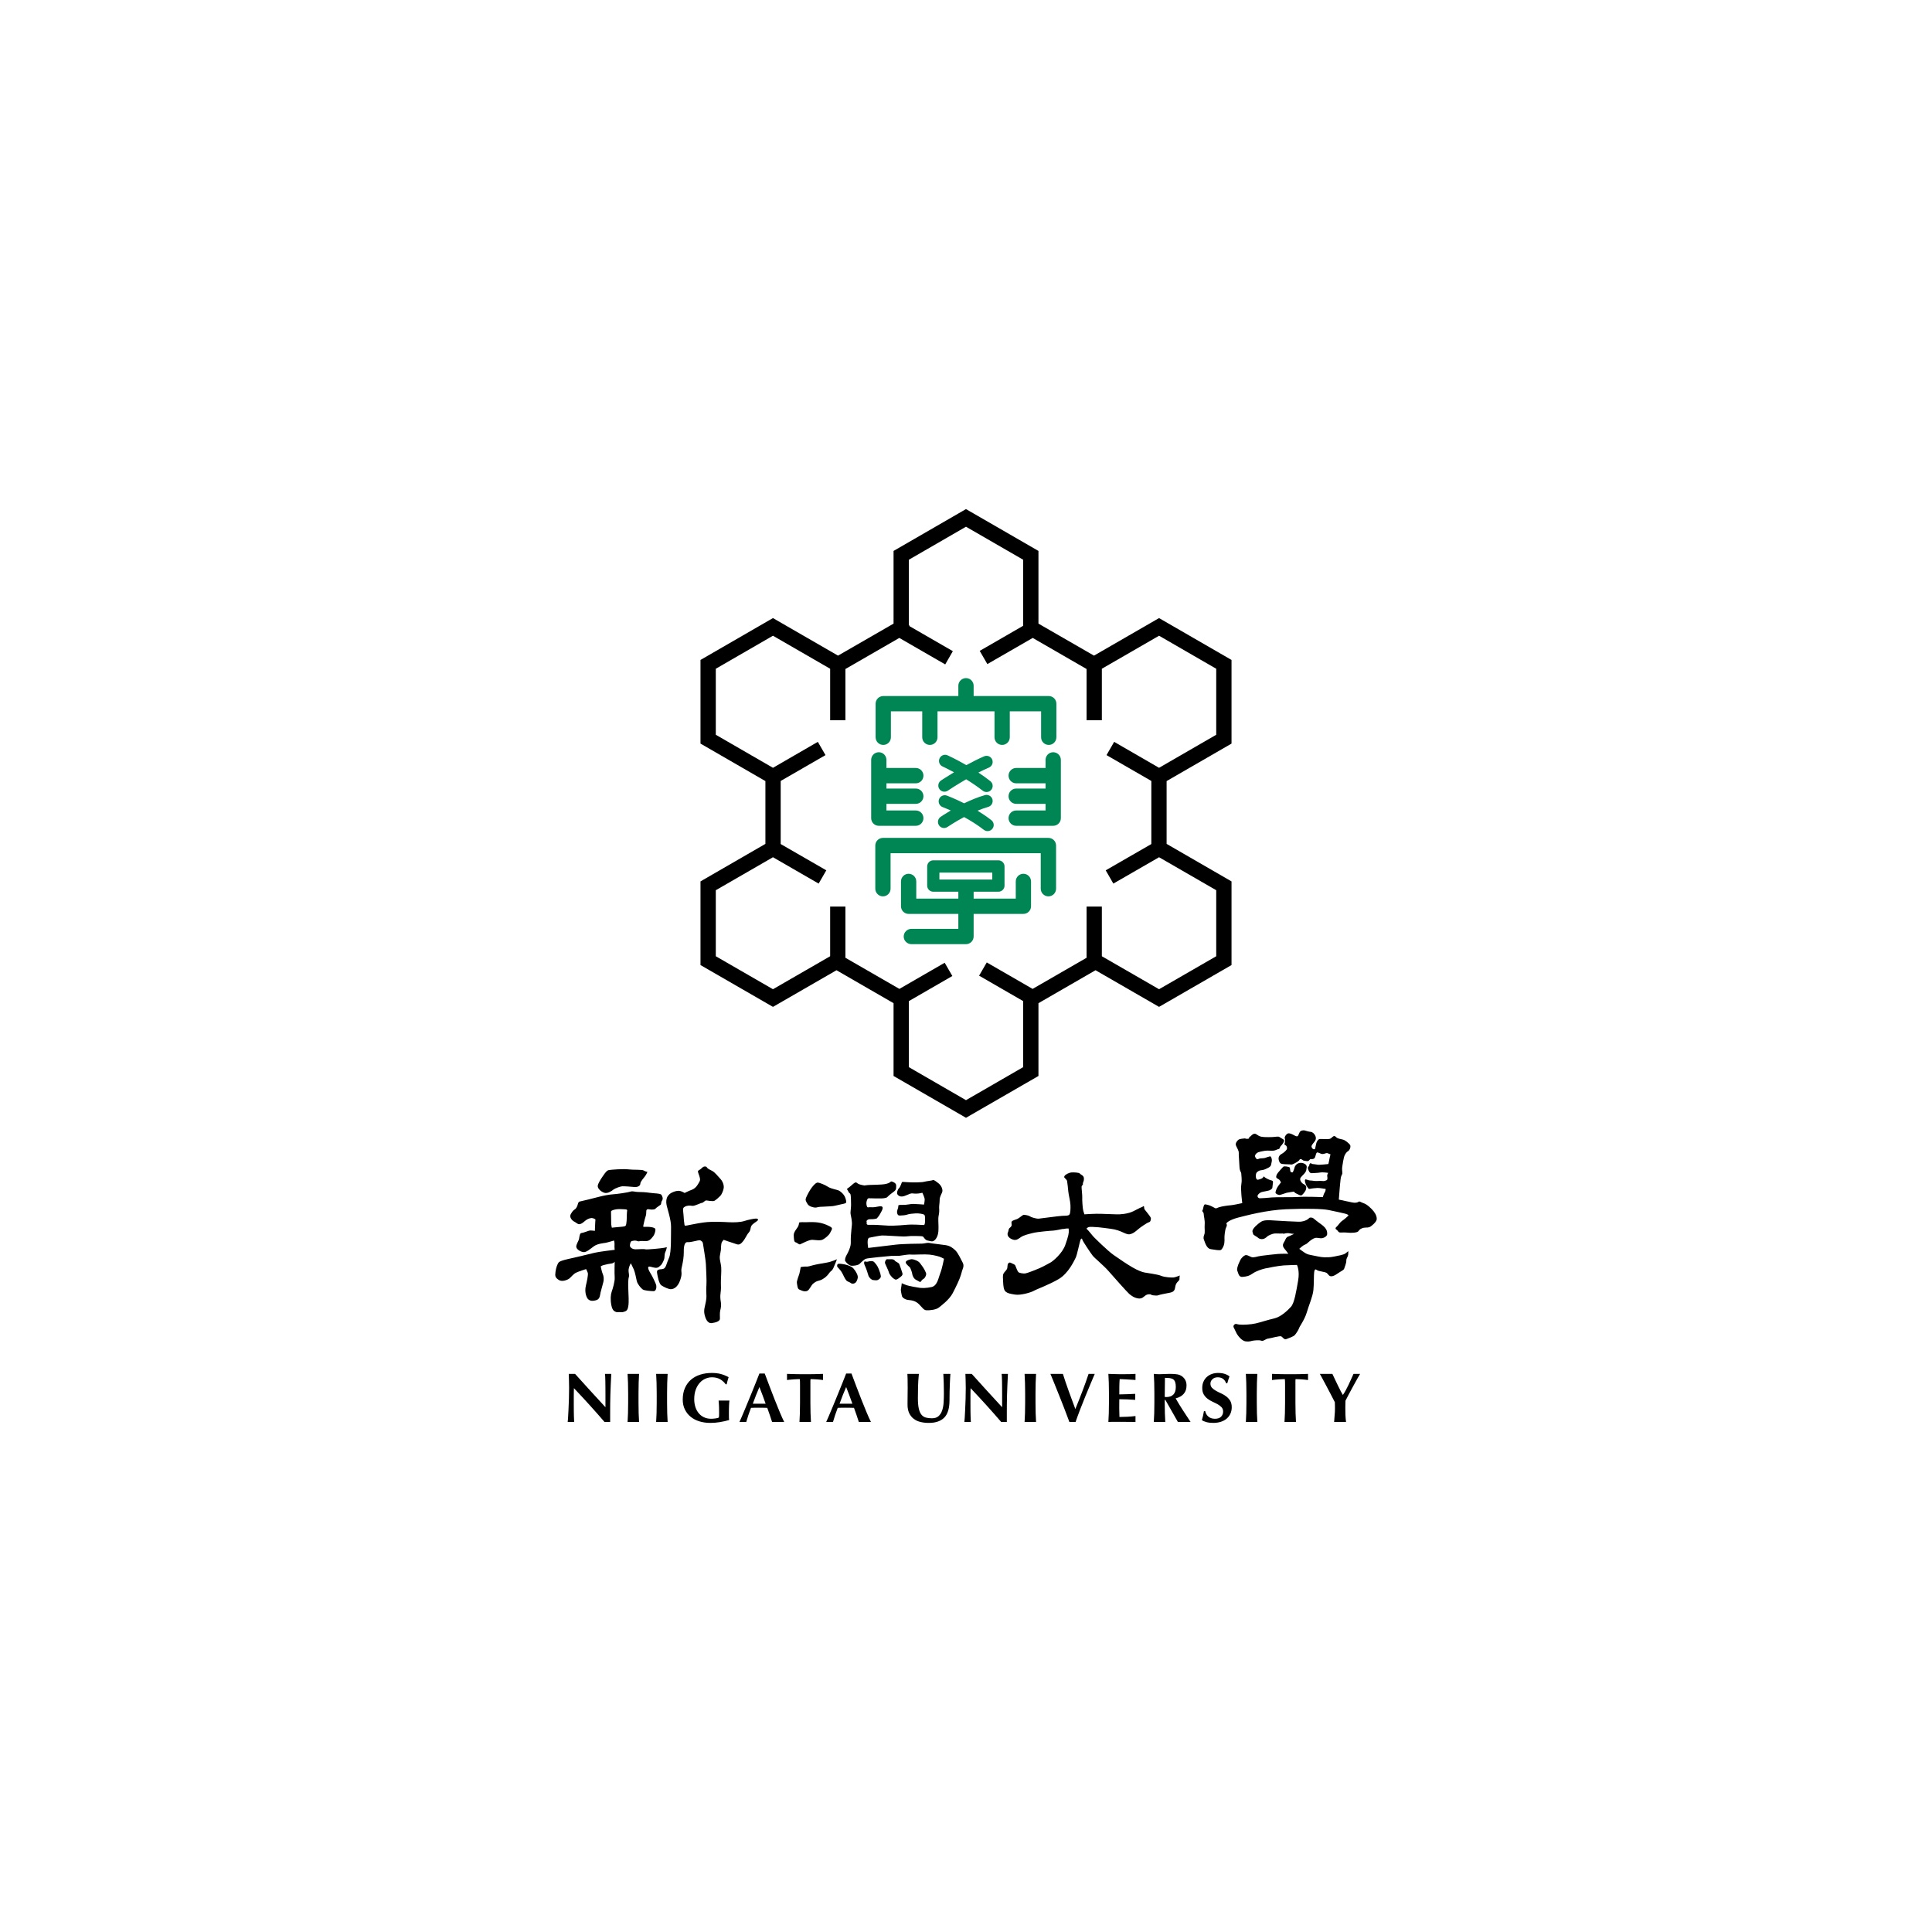 <svg width="100%" height="100%" viewBox="0 0 2000 2000" version="1.1" xmlns="http://www.w3.org/2000/svg" xmlns:xlink="http://www.w3.org/1999/xlink" xml:space="preserve" xmlns:serif="http://www.serif.com/" style="fill-rule:evenodd;clip-rule:evenodd;stroke-linejoin:round;stroke-miterlimit:2;"><path d="M1259.03,989.898c-6.575,3.756 -52.644,30.375 -59.175,34.144c-6.588,-3.769 -52.65,-30.388 -59.225,-34.144l-0,-51.45l-15.813,0l-0,53.031l-55.856,32.225l-47.463,-27.387l-7.931,13.693c-0,0 38.925,22.482 45.619,26.332l-0,68.356c-6.581,3.794 -52.606,30.406 -59.2,34.187c-6.556,-3.781 -52.606,-30.393 -59.15,-34.187l-0,-68.356c6.662,-3.85 45.031,-25.994 45.031,-25.994l-7.937,-13.713l-46.888,27.069l-55.875,-32.225l-0,-53.031l-15.8,0l-0,51.45c-6.606,3.756 -52.606,30.375 -59.194,34.144c-6.568,-3.769 -52.625,-30.388 -59.181,-34.144l-0,-68.344c6.556,-3.812 52.613,-30.387 59.181,-34.144c6.763,3.863 47.288,27.282 47.288,27.282l7.925,-13.732l-47.219,-27.212l-0,-65.306l46.381,-26.75l-7.937,-13.732c-0,0 -39.694,23.007 -46.438,26.863c-6.568,-3.794 -52.625,-30.375 -59.181,-34.194l-0,-68.344c6.556,-3.793 52.613,-30.381 59.181,-34.181c6.588,3.8 52.588,30.388 59.194,34.181l-0,53.3l15.8,0l-0,-53.031l55.794,-32.175l47.531,27.419l7.888,-13.713c-0,0 -36.232,-20.906 -44.75,-25.825c-0.032,-0.256 -0.075,-0.518 -0.163,-0.737l-0.631,-0.275l-0,-67.813c6.544,-3.787 52.594,-30.368 59.15,-34.175c6.594,3.807 52.619,30.388 59.2,34.175l-0,68.375c-6.669,3.832 -44.988,25.975 -44.988,25.975l7.9,13.682l46.969,-27.088l55.75,32.175l-0,53.031l15.813,0l-0,-53.3c6.575,-3.793 52.637,-30.381 59.225,-34.181c6.531,3.8 52.6,30.388 59.175,34.181l-0,68.344c-6.575,3.819 -52.644,30.4 -59.175,34.194c-6.725,-3.856 -46.482,-26.863 -46.482,-26.863l-7.906,13.732l46.394,26.75l-0,65.306l-47.231,27.212l7.9,13.732c-0,0 40.55,-23.419 47.325,-27.282c6.531,3.757 52.6,30.332 59.175,34.144l-0,68.344Zm15.831,-220.131l-0,-86.594l-75.006,-43.331l-3.969,2.275l-63.388,36.587l-57.493,-33.131l-0,-75.25l-75.019,-43.313l-3.931,2.263l-71.05,41.05l-0,75.25l-57.488,33.131l-67.344,-38.862l-3.962,2.275l-71.063,41.056l-0,86.594l67.194,38.812l-0,65.013l-67.194,38.825l-0,86.612l75.025,43.288l65.769,-37.932l59.063,34.113l-0,75.35l74.981,43.281l75.019,-43.281l-0,-75.35l59.087,-34.113l65.763,37.932l75.006,-43.288l-0,-86.612l-67.194,-38.825l-0,-65.013l67.194,-38.812Z" style="fill-rule:nonzero;"/><g><path d="M914.379,771.145c4.343,0 7.881,-3.532 7.881,-7.913l-0,-26.85l32.431,0l-0,26.85c-0,4.381 3.538,7.913 7.888,7.913c4.393,0 7.925,-3.532 7.925,-7.913l-0,-26.85l59,0l-0,26.85c-0,4.381 3.537,7.913 7.893,7.913c4.375,0 7.925,-3.532 7.925,-7.913l-0,-26.85l32.419,0l-0,26.85c-0,4.381 3.506,7.913 7.9,7.913c4.363,0 7.925,-3.532 7.925,-7.913l-0,-34.762c-0,-4.388 -3.562,-7.925 -7.925,-7.925l-77.737,-0l-0,-10.682c-0,-4.356 -3.513,-7.887 -7.925,-7.887c-4.363,-0 -7.9,3.531 -7.9,7.887l-0,10.682l-77.7,-0c-4.394,-0 -7.95,3.537 -7.95,7.925l-0,34.762c-0,4.381 3.556,7.913 7.95,7.913" style="fill:#008555;fill-rule:nonzero;"/><path d="M972.399,816.765c1.956,2.907 5.868,3.663 8.768,1.738c0.15,-0.106 8.369,-5.631 19,-11.781c5.607,3.468 11.55,7.456 17.213,11.85c2.75,2.131 6.706,1.662 8.875,-1.094c2.162,-2.738 1.687,-6.719 -1.081,-8.869c-4.057,-3.169 -8.257,-6.144 -12.332,-8.862c3.675,-1.888 7.35,-3.657 10.882,-5.157c3.237,-1.381 4.731,-5.1 3.375,-8.337c-1.344,-3.206 -5.082,-4.675 -8.282,-3.325c-6.068,2.594 -12.456,5.844 -18.475,9.125c-10.675,-6.163 -18.787,-9.888 -19.375,-10.125c-3.181,-1.475 -6.925,-0.019 -8.362,3.181c-1.444,3.175 -0.038,6.931 3.137,8.344c0.1,0.056 4.894,2.237 11.857,6.019c-7.65,4.625 -13.038,8.218 -13.475,8.481c-2.913,1.987 -3.663,5.919 -1.725,8.812" style="fill:#008555;fill-rule:nonzero;"/><path d="M972.093,854.427c1.981,2.875 5.919,3.606 8.819,1.581c0.131,-0.056 7.187,-4.906 17.1,-10.193c6.612,3.606 13.812,8.056 20.431,13.212c2.738,2.144 6.731,1.631 8.888,-1.1c2.175,-2.787 1.675,-6.762 -1.094,-8.9c-4.644,-3.619 -9.525,-6.875 -14.3,-9.819c3.65,-1.493 7.369,-2.875 11.1,-3.918c3.362,-0.988 5.262,-4.494 4.325,-7.857c-0.981,-3.35 -4.5,-5.293 -7.881,-4.306c-7.413,2.144 -14.794,5.238 -21.388,8.45c-9.906,-4.981 -17.331,-7.75 -17.887,-7.975c-3.269,-1.206 -6.932,0.481 -8.113,3.744c-1.219,3.269 0.45,6.925 3.706,8.15c0.119,0.05 3.388,1.256 8.413,3.512c-6.138,3.594 -10.144,6.363 -10.519,6.625c-2.881,2.025 -3.594,5.919 -1.6,8.794" style="fill:#008555;fill-rule:nonzero;"/><path d="M948.033,854.87c4.4,0 7.913,-3.557 7.913,-7.919c-0,-4.4 -3.513,-7.944 -7.913,-7.944l-30.406,0l-0,-6.869l30.406,0c4.4,0 7.913,-3.55 7.913,-7.887c-0,-4.388 -3.513,-7.931 -7.913,-7.931l-30.406,0l-0,-5.432l30.406,0c4.4,0 7.913,-3.575 7.913,-7.925c-0,-4.393 -3.513,-7.962 -7.913,-7.962l-30.406,0l-0,-8.35c-0,-4.394 -3.519,-7.938 -7.863,-7.938c-4.4,0 -7.937,3.544 -7.937,7.938l-0,60.3c-0,4.362 3.537,7.919 7.937,7.919l38.269,0Z" style="fill:#008555;fill-rule:nonzero;"/><path d="M1090.25,778.713c-4.369,0 -7.894,3.544 -7.894,7.944l-0,8.343l-30.425,0c-4.356,0 -7.887,3.569 -7.887,7.963c-0,4.35 3.531,7.925 7.887,7.925l30.425,0l-0,5.431l-30.425,0c-4.356,0 -7.887,3.544 -7.887,7.931c-0,4.338 3.531,7.888 7.887,7.888l30.425,0l-0,6.869l-30.425,0c-4.356,0 -7.887,3.543 -7.887,7.943c-0,4.363 3.531,7.919 7.887,7.919l38.319,0c4.356,0 7.95,-3.556 7.95,-7.919l-0,-60.293c-0,-4.4 -3.594,-7.944 -7.95,-7.944" style="fill:#008555;fill-rule:nonzero;"/><path d="M1085.31,867.385l-171.306,0c-4.35,0 -7.9,3.531 -7.9,7.931l-0,44.675c-0,4.362 3.55,7.906 7.9,7.906c4.369,0 7.919,-3.544 7.919,-7.906l-0,-36.75l155.456,0l-0,36.75c-0,4.362 3.544,7.906 7.931,7.906c4.382,0 7.932,-3.544 7.932,-7.906l-0,-44.675c-0,-4.4 -3.55,-7.931 -7.932,-7.931" style="fill:#008555;fill-rule:nonzero;"/><path d="M972.461,903.282l54.75,-0l-0,7.2l-54.75,-0l-0,-7.2Zm86.962,1.244c-4.381,0 -7.906,3.525 -7.906,7.925l-0,17.775l-43.613,0l-0,-7.113l25.6,0c3.507,0 6.375,-2.812 6.375,-6.318l-0,-19.857c-0,-3.493 -2.868,-6.343 -6.375,-6.343l-67.375,0c-3.493,0 -6.318,2.85 -6.318,6.343l-0,19.857c-0,3.506 2.825,6.318 6.318,6.318l25.944,0l-0,7.113l-43.562,-0l-0,-17.775c-0,-4.4 -3.575,-7.925 -7.95,-7.925c-4.344,-0 -7.863,3.525 -7.863,7.925l-0,25.719c-0,4.35 3.519,7.893 7.863,7.893l51.512,-0l-0,15.5l-48.631,-0c-4.338,-0 -7.931,3.544 -7.931,7.913c-0,4.35 3.593,7.906 7.931,7.906l56.537,-0c4.413,-0 7.925,-3.556 7.925,-7.906l-0,-23.413l51.519,-0c4.344,-0 7.9,-3.543 7.9,-7.893l-0,-25.719c-0,-4.4 -3.556,-7.925 -7.9,-7.925" style="fill:#008555;fill-rule:nonzero;"/></g><g><path d="M649.217,1253.36c-0.343,1.2 -0.343,7.056 -0.5,9.975c-0.181,2.925 -0.525,4.481 -0.868,5.163c-0.338,0.687 -0.688,1.206 -5.513,1.543c-4.8,0.35 -8.937,0.875 -8.937,0.875c-0,0 -0.507,-1.731 -0.688,-3.618c-0.169,-1.894 -0,-10.844 -0.169,-12.219c-0.181,-1.381 0.169,-1.719 2.063,-2.4c1.894,-0.7 4.3,-1.038 7.056,-1.038c2.756,0 6.363,0.338 6.363,0.338c-0,0 1.543,0.169 1.193,1.381m38.213,38.369c-2.594,0.512 -18.069,2.069 -19.45,1.544c-1.381,-0.513 -6.544,0 -9.975,0c-3.45,0 -5.519,-1.888 -5.856,-3.263c-0.344,-1.369 0.693,-4.306 0.693,-4.306l0.869,-0.856c-0,0 2.919,-0.863 4.638,-0.519c1.712,0.344 2.056,1.031 3.962,0.519c1.881,-0.519 6.013,0.343 8.425,-0.35c2.406,-0.682 4.138,-3.107 5.506,-4.813c1.382,-1.725 2.407,-5.506 2.25,-7.05c-0.193,-1.55 -2.775,-2.069 -5.006,-2.419c-2.237,-0.343 -7.412,-0.175 -7.412,-0.175c-0,0 -0.332,-0.506 -0,-1.875c0.356,-1.393 1.225,-5.85 2.075,-8.268c0.868,-2.407 0.868,-4.3 0.868,-5.5c-0,-1.207 0.175,-2.419 1.369,-2.588c1.206,-0.169 2.413,0.338 4.294,0.338c1.906,0 3.287,-0.169 4.144,-1.2c0.85,-1.025 3.962,-2.925 4.987,-3.775c1.025,-0.863 0.163,-2.25 1.55,-4.313c1.381,-2.056 0.344,-4.475 -0.681,-6.012c-1.038,-1.544 -7.569,-1.388 -12.05,-2.069c-4.481,-0.688 -9.475,-0.856 -12.388,-0.856c-2.918,0 -5.168,-1.207 -7.568,-0.357c-2.419,0.869 -14.457,2.588 -18.069,2.769c-3.625,0.169 -10.5,1.538 -13.769,2.4c-3.262,0.869 -20.3,5.156 -20.981,5.156c-0.7,0 -1.375,1.382 -1.725,2.763c-0.344,1.369 -1.206,3.95 -2.931,5.156c-1.719,1.206 -2.413,1.719 -4.294,5c-1.906,3.256 1.381,6.706 3.437,7.738c2.063,1.031 3.607,2.75 5.157,2.75c1.556,0 3.443,-1.038 5.506,-2.925c2.075,-1.894 4.819,-3.269 7.069,-3.444c2.231,-0.169 4.293,1.387 4.293,1.387c-0,0 -0,1.538 -0.181,3.263c-0.162,1.719 -0.344,8.6 -0.344,8.6c-0,0 -3.956,-0.519 -5.331,-0.344c-1.375,0.175 -7.044,2.575 -8.606,2.575c-1.544,0 -2.05,3.113 -2.406,5.681c-0.344,2.582 -3.275,6.032 -2.919,8.775c0.344,2.744 4.825,5.163 7.737,5.332c2.919,0.168 7.063,-3.607 10.669,-6.188c3.631,-2.587 9.806,-3.1 11.881,-3.437c2.063,-0.35 8.763,-2.407 8.763,-2.407c-0,0 0.694,1.875 0.525,4.294c-0.181,2.406 0.169,5.338 0.169,5.338c-0,0 -17.207,2.062 -20.982,3.1c-3.793,1.018 -21.518,5.162 -24.606,5.837c-3.106,0.694 -11.369,2.413 -12.562,4.306c-1.213,1.894 -2.419,4.644 -3.107,9.469c-0.693,4.813 -0.168,6.013 3.275,8.425c3.444,2.4 9.288,0 11.182,-1.55c1.893,-1.556 3.956,-4.475 6.7,-5.844c2.775,-1.381 10.506,-3.793 10.506,-3.793c-0,0 1.031,1.881 1.719,3.793c0.687,1.882 -1.025,9.638 -1.894,13.069c-0.85,3.438 -1.031,8.263 1.037,12.563c2.069,4.306 6.713,3.781 10.144,2.581c3.444,-1.206 3.444,-5.506 3.956,-7.756c0.525,-2.219 1.719,-6.707 2.757,-10.319c1.037,-3.606 0.343,-7.219 -0.513,-8.944c-0.869,-1.712 -2.062,-7.731 -2.062,-7.731c-0,0 0.687,-0.7 2.918,-1.381c2.232,-0.688 6.882,-1.544 8.607,-1.719c1.718,-0.169 2.925,-1.725 2.925,-1.725c-0,0 -0.35,11.531 -0,16c0.343,4.481 -2.075,12.044 -3.1,14.969c-1.019,2.925 -1.55,7.912 -0.332,14.118c1.188,6.2 3.95,6.375 4.807,6.875c0.862,0.532 2.575,0 4.306,0.175c1.719,0.169 2.756,0.169 5.331,-0.85c2.581,-1.043 2.919,-4.125 3.275,-6.718c0.338,-2.582 0.156,-9.988 -0.181,-15.832c-0.331,-5.856 -0,-10.843 0.337,-12.043c0.357,-1.207 0.694,-2.063 -0,-6.2c-0.668,-4.119 2.25,-8.938 2.25,-8.938c-0,0 1.888,3.606 3.094,6.363c1.213,2.756 2.4,8.943 3.094,12.037c0.694,3.106 4.137,7.231 6.031,8.613c1.888,1.375 8.069,1.718 11.169,1.875c3.106,0.175 3.269,-4.475 2.925,-6.175c-0.344,-1.725 -4.113,-9.475 -5.844,-12.225c-1.719,-2.757 -3.1,-5.669 -2.237,-6.719c0.856,-1.019 3.275,0.35 6.887,0.881c3.613,0.5 4.806,-1.9 6.025,-2.762c1.2,-0.869 3.431,-5.507 3.613,-7.232c0.156,-1.718 0.156,-4.812 1.025,-6.362c0.862,-1.538 1.55,-4.988 1.55,-4.988c-0,0 -0.338,0.169 -2.919,0.688"/><path d="M625.657,1234.78c3.438,1.031 7.569,-1.894 9.288,-3.269c1.725,-1.381 7.056,-3.275 8.95,-3.444c1.906,-0.169 9.275,0.344 12.387,0.681c3.094,0.35 4.813,-0.512 5.838,-1.543c1.037,-1.038 0.537,-2.407 1.219,-3.607c0.687,-1.2 1.893,-2.937 3.787,-5.168c1.888,-2.238 3.1,-5.332 3.1,-5.332c-0,-0 -1.906,-0.162 -3.8,-1.375c-1.887,-1.2 -10.837,-0.518 -15.994,-1.2c-5.168,-0.7 -17.718,0.338 -19.956,0.682c-2.231,0.343 -3.956,2.75 -6.187,6.025c-2.25,3.268 -5.519,8.081 -5.519,10.668c-0,2.582 3.444,5.85 6.887,6.882"/><path d="M729.228,1207.59c-1.9,0.168 -2.925,2.068 -4.3,2.931c-1.369,0.862 -2.581,1.2 -2.406,2.575c0.169,1.381 3.094,7.231 1.887,9.462c-1.193,2.238 -3.437,7.225 -7.906,8.95c-4.481,1.725 -7.75,3.438 -7.75,3.438c-0,-0 -3.612,-2.231 -6.194,-2.231c-2.562,-0 -4.818,0.85 -6.712,1.712c-1.881,0.875 -3.256,1.906 -4.65,3.956c-1.369,2.069 -1.881,5.338 -1.181,8.944c0.681,3.619 4.806,15.488 4.65,22.713c-0.188,7.231 0.5,26.506 -2.075,32.018c-2.575,5.5 -3.094,10.488 -5.682,11.344c-2.587,0.856 -3.1,0.344 -4.125,0.694c-1.037,0.331 -3.112,0.331 -2.587,3.612c0.506,3.263 1.894,11.182 4.481,12.9c2.575,1.713 7.556,4.138 10.144,3.95c2.575,-0.175 6.7,-1.887 9.287,-9.287c2.588,-7.394 0.688,-8.425 1.375,-12.044c0.694,-3.606 1.9,-8.081 2.238,-13.412c0.344,-5.325 -0.169,-7.225 0.687,-10.494c0.882,-3.281 2.244,-3.619 3.963,-3.45c1.725,0.169 4.987,-0.681 6.706,-1.025c1.731,-0.35 5.163,-1.375 6.194,-0.681c1.031,0.681 2.244,1.368 2.412,3.081c0.169,1.725 2.919,16.862 3.1,22.2c0.157,5.337 0.857,16.181 0.513,20.65c-0.356,4.462 -0.163,8.6 -0,11.519c0.169,2.931 -1.038,8.437 -1.719,11.187c-0.687,2.763 -0.856,5.331 -0.175,8.263c0.7,2.918 2.588,9.293 7.569,8.593c4.994,-0.693 8.094,-2.225 8.269,-4.287c0.168,-2.063 -0.35,-5.688 0.331,-8.606c0.694,-2.932 1.206,-5.688 0.694,-8.6c-0.519,-2.919 -0.857,-5.85 -0.332,-9.657c0.507,-3.762 0.507,-6.868 0.332,-9.968c-0.163,-3.107 0.687,-12.913 0.337,-16.688c-0.337,-3.775 -1.712,-8.244 -1.537,-10.494c0.175,-2.237 1.037,-5.668 1.2,-7.4c0.175,-1.718 -0,-6.712 1.193,-8.425c1.213,-1.718 1.732,-2.062 1.732,-2.062c-0,-0 7.568,2.75 10.662,3.612c3.1,0.857 5,2.757 8.425,-1.043c3.463,-3.769 4.306,-7.219 6.725,-9.969c2.413,-2.756 1.544,-4.475 2.744,-6.894c1.219,-2.406 5.162,-4.294 6.375,-5.5c1.206,-1.2 0.506,-2.231 -1.556,-2.231c-2.063,-0 -8.607,1.369 -12.213,2.581c-3.606,1.2 -10.5,1.544 -16.344,1.2c-5.868,-0.344 -15.3,-0.681 -21.675,-0.162c-6.375,0.506 -13.6,2.062 -18.068,2.918c-4.469,0.863 -5.332,1.375 -5.675,-0c-0.338,-1.375 -0.869,-7.225 -1.038,-10.493c-0.169,-3.269 -1.2,-6.369 0.513,-7.75c1.731,-1.369 3.956,-1.719 6.031,-1.719c2.062,-0 2.569,0.856 5.85,-0.35c3.269,-1.194 5.844,-2.4 7.044,-2.569c1.218,-0.181 2.925,-2.581 4.143,-2.412c1.2,0.168 6.544,1.031 8.075,0.518c1.557,-0.518 5.338,-4.137 6.538,-5.337c1.206,-1.2 3.106,-5.338 3.444,-8.088c0.356,-2.756 -0.85,-6.706 -3.619,-9.625c-2.75,-2.931 -5.669,-6.712 -8.419,-8.087c-2.75,-1.388 -4.475,-2.25 -5.162,-3.275c-0.694,-1.038 -0.857,-1.375 -2.763,-1.206"/><path d="M933.666,1223.75c-0,0 -1.719,5.156 -3.088,6.356c-1.394,1.206 -2.419,4.825 -1.731,6.025c0.7,1.2 2.925,3.788 8.094,1.725c5.156,-2.069 6.012,-2.75 8.087,-2.412c2.069,0.343 5.681,0.175 7.219,-0.169c1.55,-0.344 2.587,-0.519 2.587,-0.519c-0,0 2.4,5 2.4,6.881c-0,1.894 -0.681,5.338 -0.681,5.338c-0,0 -8.956,-0.688 -11.35,-0.688c-2.406,0 -7.412,1.194 -10.669,1.025c-3.275,-0.168 -4.481,0.35 -4.481,0.35c-0,0 -0.162,1.888 -0.344,2.75c-0.162,0.863 -1.381,2.925 -1.031,4.994c0.338,2.063 1.031,2.925 2.925,2.925c1.9,0 6.188,-0.35 7.731,-1.031c1.557,-0.688 5.694,-1.031 8.6,-1.213c2.932,-0.168 8.444,0.525 9.132,1.725c0.693,1.207 0.518,3.607 0.518,3.607c-0,0 0.338,6.887 -1.206,6.718c-1.544,-0.168 -13.425,-0.7 -16.35,-0.35c-2.919,0.35 -14.444,1.207 -19.775,1.032c-5.337,-0.169 -11.012,-0.85 -14.625,-0.85l-6.887,0c-0.694,0 -1.894,-0.532 -1.55,-1.732c0.35,-1.2 -0.682,-1.887 0.168,-2.743c0.869,-0.863 1.557,-1.557 4.3,-1.382c2.757,0.175 5.857,-0.693 5.857,-0.693c-0,0 1.893,-1.719 3.775,-5.15c1.906,-3.438 2.587,-4.825 2.418,-6.194c-0.175,-1.381 -2.068,-1.55 -3.781,-1.213c-1.725,0.35 -6.194,1.213 -8.087,0.869c-1.9,-0.35 -3.444,0.681 -4.138,-0.35c-0.681,-1.031 -1.194,-4.137 -0.512,-6.019c0.693,-1.887 0.856,-3.1 2.75,-2.925c1.9,0.169 10.675,0.169 12.218,0.169c1.55,0 5.513,-0.344 6.357,-1.381c0.868,-1.019 3.456,-3.269 5.687,-4.819c2.238,-1.537 3.444,-2.75 3.444,-4.637c-0,-1.9 0.681,-3.788 -1.563,-5.338c-2.225,-1.544 -3.775,-1.381 -3.775,-1.381c-0,0 -1.725,2.581 -9.275,3.1c-7.581,0.519 -12.756,0.35 -15.493,0.7l-2.757,0.337c-0,0 -4.65,-0.687 -6.362,-1.718c-1.731,-1.038 -1.894,-1.894 -3.438,-1.2c-1.55,0.681 -5.675,4.981 -7.412,5.837c-1.719,0.863 0.344,2.069 0.687,3.444c0.35,1.381 1.888,1.556 2.244,3.094c0.344,1.562 0.519,6.375 0.519,10.5c-0,4.131 -0.875,7.737 -0.519,9.468c0.344,1.719 1.725,7.907 1.369,11.357c-0.338,3.437 -0.675,6.356 -1.025,11.356c-0.344,4.987 0.175,6.875 -0.344,9.8c-0.512,2.925 -2.587,7.575 -3.956,9.812c-1.375,2.232 -2.231,5.332 -1.55,6.532c0.694,1.206 3.781,4.65 6.362,4.818c2.588,0.175 7.063,-0.518 8.432,-1.9c1.368,-1.362 4.662,-4.637 6.537,-5.318c1.9,-0.7 23.056,-2.757 25.981,-2.932c2.919,-0.168 7.582,0 8.95,-0.168c1.382,-0.175 4.307,-0.7 7.057,-1.032c2.75,-0.35 3.443,-0.35 5.675,-0.175c2.231,0.175 13.593,-0.525 18.225,0c4.65,0.507 10.343,1.9 12.218,2.919c1.888,1.031 2.775,1.388 2.775,1.388c-0,0 -1.906,10.143 -3.8,14.793c-1.887,4.644 -2.918,13.069 -8.95,14.45c-6.025,1.369 -10.325,1.032 -12.212,0.863c-1.888,-0.175 -11.181,-1.894 -13.763,-2.75c-2.575,-0.869 -4.981,-2.063 -4.981,-2.063c-0,0 -0.519,4.638 -0.862,6.019c-0.357,1.369 0.668,5.669 1.025,7.225c0.331,1.544 3.1,3.788 6.712,4.119c3.613,0.35 7.406,0.875 11.025,4.475c3.6,3.625 4.806,6.025 7.719,6.2c2.937,0.175 9.637,-0.513 12.4,-2.575c2.756,-2.069 11.181,-8.431 14.619,-14.969c3.443,-6.544 7.4,-14.806 8.606,-19.1c1.206,-4.306 1.206,-4.306 1.887,-6.2c0.694,-1.9 1.388,-3.956 -0.343,-7.044c-1.725,-3.106 -4.469,-9.475 -7.388,-12.218c-2.931,-2.757 -5.506,-4.65 -10.156,-5.344c-4.638,-0.688 -14.288,-1.719 -16.531,-2.225c-2.213,-0.525 -5.663,0.675 -7.725,0.675c-2.075,0 -19.957,0.175 -27.013,1.044c-7.056,0.85 -28.737,3.431 -28.737,3.431c-0,0 -0.857,-5.331 -0.513,-7.563c0.338,-2.237 0.85,-2.931 1.894,-3.093c1.037,-0.175 9.981,-2.069 12.719,-2.25c2.756,-0.163 18.762,1.037 22.543,1.037c3.8,0 6.019,-0.512 8.782,-0.512c2.731,0 10.325,0 11.181,0.512c0.862,0.519 2.237,3.619 4.656,4.138c2.394,0.506 4.106,1.031 5.325,0.85c1.194,-0.169 3.275,-1.369 4.813,-4.988c1.55,-3.619 1.381,-6.881 1.381,-10.669c-0,-3.787 -0.513,-8.256 0.169,-11.006c0.681,-2.762 0.681,-5.85 0.512,-7.75c-0.169,-1.887 0.525,-5.337 0.525,-8.419c-0,-3.106 1.55,-5.337 2.575,-7.925c1.019,-2.581 -0.681,-6.881 -3.781,-9.287c-3.106,-2.4 -4.813,-3.788 -5.85,-3.269c-1.038,0.513 -6.706,1.031 -9.119,1.719c-2.419,0.687 -12.056,0.687 -14.625,0.519c-2.594,-0.169 -4.65,-0.169 -6.019,-0.344c-1.375,-0.175 -2.243,0.175 -2.243,0.175"/><path d="M937.633,1307.02c0.331,1.894 3.6,4.125 4.294,4.981c0.687,0.869 2.237,5.156 2.406,6.713c0.169,1.543 1.381,4.993 4.3,6.368c2.931,1.375 3.781,2.575 4.481,1.725c0.682,-0.856 1.375,-2.081 2.919,-2.937c1.55,-0.85 2.581,-3.269 2.756,-4.806c0.175,-1.557 -2.756,-6.713 -4.3,-8.607c-1.556,-1.887 -2.243,-4.125 -6.018,-5.675c-3.788,-1.55 -4.825,-1.381 -6.2,-1.031c-1.382,0.331 -4.994,1.375 -4.638,3.269"/><path d="M917.332,1304.09c-0.875,1.044 -1.562,2.588 -1.037,3.969c0.512,1.375 3.606,7.556 3.956,9.288c0.338,1.718 3.256,5.331 4.806,6.193c1.55,0.863 2.063,2.057 5.175,-0.175c3.082,-2.231 4.469,-3.262 3.957,-5.343c-0.525,-2.063 -2.413,-7.032 -3.1,-9.1c-0.694,-2.069 -3.969,-2.582 -4.807,-3.957c-0.868,-1.381 -2.775,-1.556 -5.35,-1.381c-2.575,0.169 -2.743,-0.512 -3.6,0.506"/><path d="M894.615,1306.51c-0.356,1.188 0.169,2.575 1.206,4.819c1.025,2.225 2.406,6.531 3.094,8.931c0.681,2.413 3.269,4.65 4.819,4.825c1.543,0.169 3.6,0.507 4.812,0c1.213,-0.518 3.613,-2.062 3.269,-4.306c-0.356,-2.225 -0.525,-2.756 -2.056,-6.875c-1.557,-4.137 -3.794,-6.206 -4.644,-7.231c-0.869,-1.031 -2.075,-1.206 -3.619,-1.206c-1.556,0 -3.45,0.868 -4.65,0.7c-1.2,-0.175 -1.9,-0.875 -2.231,0.343"/><path d="M866.917,1308.92c-0.343,1.15 -0.862,1.887 0.682,3.431c1.537,1.55 3.612,3.956 4.981,6.881c1.381,2.932 2.944,6.2 4.481,7.057c1.55,0.862 2.931,1.218 3.963,2.075c1.018,0.85 4.468,0.85 5.837,-2.25c1.381,-3.088 1.381,-4.3 0.7,-6.357c-0.7,-2.068 -3.275,-6.368 -5.519,-7.925c-2.225,-1.543 -6.356,-2.743 -8.593,-3.093c-2.238,-0.35 -6.2,-1.038 -6.532,0.181"/><path d="M866.405,1303.58c-0,0 -5.519,2.588 -10.506,3.444c-4.988,0.856 -11.182,1.894 -14.275,2.744c-3.107,0.869 -5.338,1.562 -7.063,1.375c-1.712,-0.156 -5.681,0.512 -5.681,0.512c-0,0 -0.85,5 -1.369,6.9c-0.512,1.882 -2.925,7.557 -2.575,9.457c0.338,1.893 0.513,6.187 2.406,6.881c1.888,0.687 7.044,3.962 10.144,-0.163c3.106,-4.15 2.575,-5 6.031,-7.225c3.438,-2.25 4.469,-1.218 8.257,-3.456c3.787,-2.237 5.5,-4.644 6.881,-6.537c1.369,-1.9 2.575,-1.719 3.969,-4.638c1.356,-2.931 3.781,-9.294 3.781,-9.294"/><path d="M827.177,1265.55c-0,0 -0,2.412 -1.2,4.469c-1.218,2.062 -4.487,5.518 -4.312,8.781c0.169,3.269 0.169,6.881 1.894,7.225c1.712,0.337 3.443,2.594 4.806,2.069c1.381,-0.519 9.119,-4.819 12.569,-4.65c3.431,0.175 8.256,1.2 11.006,-0.35c2.756,-1.55 6.2,-4.463 7.4,-6.869c1.206,-2.419 2.587,-4.144 1.55,-5.338c-1.031,-1.2 -7.569,-4.475 -13.775,-5.337c-6.181,-0.869 -11.519,-0.169 -14.781,-0.338c-3.275,-0.181 -5.157,0.338 -5.157,0.338"/><path d="M848.156,1249.38c-3.094,0.35 -3.094,1.2 -6.532,0.35c-3.443,-0.869 -4.993,-1.9 -6.368,-4.488c-1.369,-2.569 -1.713,-3.269 -0.694,-5.669c1.031,-2.412 3.794,-7.743 5.856,-10.325c2.063,-2.581 4.481,-5.5 6.7,-4.987c2.244,0.512 6.544,2.069 9.988,4.306c3.437,2.231 9.637,2.913 11.693,4.113c2.063,1.206 5.163,3.962 6.369,7.581c1.2,3.612 1.025,4.819 -0,5.344c-1.025,0.506 -7.05,1.537 -10.15,2.4c-3.094,0.856 -6.362,0.687 -10.319,1.025c-3.956,0.35 -3.443,0 -6.543,0.35"/><path d="M1101.93,1217.5c0.869,-1.719 4.819,-3.613 7.225,-3.781c2.407,-0.169 7.9,0 8.769,1.206c0.856,1.206 4.15,1.706 4.15,5.156c-0,3.438 -1.387,4.306 -1.044,5.338c0.344,1.031 -1.218,1.887 -1.375,2.918c-0.181,1.032 0.85,9.119 0.682,11.188c-0.169,2.062 0.35,11.35 1.037,13.756c0.7,2.413 1.194,3.8 1.194,3.8c-0,0 11.525,-0.869 18.244,-0.519c6.706,0.338 11.868,0.338 15.15,0.519c3.256,0.163 11.693,-0.356 17.368,-3.269c5.682,-2.937 7.738,-3.968 8.607,-4.143c0.856,-0.169 1.893,-1.719 2.243,-0.857c0.344,0.857 0.163,1.894 0.5,2.763c0.357,0.85 2.763,3.437 3.963,5.15c1.2,1.731 2.925,3.45 2.75,4.994c-0.169,1.55 -0.35,3.1 -2.231,3.612c-1.894,0.519 -8.775,5.338 -10.15,6.538c-1.388,1.206 -4.475,3.787 -5.857,4.475c-1.375,0.693 -3.437,1.718 -5.331,1.381c-1.894,-0.35 -3.781,-1.206 -6.019,-2.25c-2.231,-1.019 -6.368,-2.738 -11.875,-3.425c-5.506,-0.694 -8.768,-1.213 -12.562,-1.556c-3.788,-0.338 -9.281,-0.688 -10.494,-0.169c-1.2,0.512 -2.75,1.381 -1.55,2.231c1.2,0.863 5.669,6.713 7.05,8.094c1.381,1.375 13.769,13.762 20.306,18.412c6.538,4.632 14.288,9.807 19.619,12.894c5.325,3.1 9.806,4.819 12.563,5.344c2.75,0.506 13.593,1.894 17.2,3.431c3.612,1.556 10.843,1.894 12.737,1.725c1.888,-0.169 6.531,-2.062 6.531,-2.062c-0,0 -0.343,1.712 -0.343,2.743c-0,1.032 0.343,1.55 -1.213,3.107c-1.525,1.543 -2.231,2.4 -2.912,4.637c-0.7,2.25 -0,6.194 -5.338,7.219c-5.331,1.05 -10.837,2.081 -12.562,2.756c-1.713,0.7 -4.125,0 -5.675,0c-1.544,0 -1.2,-1.019 -2.932,-1.019c-1.712,0 -2.912,0 -4.812,1.375c-1.9,1.369 -3.275,3.438 -7.219,2.925c-3.969,-0.518 -7.05,-2.75 -9.306,-4.631c-2.225,-1.912 -17.025,-18.594 -21.675,-23.931c-4.644,-5.338 -14.275,-13.256 -16.163,-15.663c-1.906,-2.4 -10.843,-15.662 -10.843,-16.856c-0,-1.212 -1.032,-1.212 -1.719,0.169c-0.694,1.369 -3.613,15.837 -4.994,18.587c-1.375,2.75 -7.4,16.175 -17.55,22.2c-10.15,6.013 -22.887,10.488 -25.806,12.213c-2.925,1.719 -13.594,4.812 -19.263,3.956c-5.681,-0.862 -7.918,-1.381 -9.987,-3.106c-2.063,-1.731 -2.406,-6.013 -2.581,-9.969c-0.182,-3.969 -0.519,-6.894 0.343,-8.6c0.857,-1.731 2.757,-3.1 3.607,-4.825c0.868,-1.725 0.181,-4.644 1.387,-5.85c1.206,-1.206 1.894,-1.037 3.431,-0.162c1.55,0.85 3.275,1.018 3.969,2.737c0.688,1.731 2.05,5.338 2.931,6.369c0.85,1.031 5.157,1.887 7.725,1.375c2.582,-0.513 14.638,-5.156 18.594,-7.394c3.956,-2.237 4.125,-2.069 7.05,-3.787c2.919,-1.719 12.225,-9.457 15.325,-18.244c3.088,-8.763 3.781,-12.206 3.594,-14.619l-0.169,-2.4c-0,0 -3.087,0 -4.119,0.344c-1.043,0.337 -1.393,0 -2.931,0.337c-1.544,0.35 -7.744,1.55 -9.119,1.55c-1.381,-0 -15.837,1.207 -20.643,2.407c-4.813,1.206 -9.475,2.243 -12.563,4.306c-3.1,2.062 -5.156,4.3 -9.987,1.887c-4.807,-2.406 -3.95,-6.018 -3.438,-6.881c0.525,-0.862 0.525,-2.581 1.038,-3.606c0.518,-1.038 1.893,-1.556 2.587,-2.931c0.675,-1.382 -0.525,-3.444 0.338,-4.644c0.856,-1.206 3.618,-1.719 5.675,-2.575c2.075,-0.869 5.512,-4.306 6.718,-4.306c1.2,0 4.988,0.518 6.357,1.556c1.375,1.025 6.712,2.569 9.106,2.4c2.425,-0.175 20.312,-2.75 24.619,-2.931c4.3,-0.163 6.193,0 7.231,-1.375c1.025,-1.382 1.206,-6.019 1.025,-9.975c-0.169,-3.957 -1.894,-10.332 -2.231,-13.95c-0.338,-3.607 -0.869,-8.594 -1.213,-10.482c-0.337,-1.893 -1.875,-2.406 -2.231,-3.268c-0.338,-0.869 -1.381,-0.35 -0.513,-2.069"/><path d="M1349.64,1170.08c-1.031,0 -2.587,0.337 -3.262,0.85c-0.694,0.518 -1.556,2.068 -1.9,3.106c-0.344,1.031 -0.856,2.581 -2.406,2.237c-1.55,-0.343 -3.619,-1.893 -5.675,-2.587c-2.075,-0.688 -3.107,-0.688 -4.313,0.35c-1.187,1.031 -2.575,3.094 -2.062,4.3c0.518,1.2 0.187,4.987 -0.338,5.85c-0.512,0.856 1.719,1.375 2.063,2.237c0.337,0.863 1.037,2.238 0.181,3.613c-0.869,1.369 -3.456,3.612 -5.163,4.469c-1.737,0.862 -3.968,3.106 -2.937,6.543c1.037,3.444 1.9,3.957 6.381,4.132c4.456,0.168 5.831,0.168 6.706,0.331c0.857,0.181 6.013,-2.406 7.563,-3.95c1.55,-1.55 0.525,-1.719 2.231,-1.55c1.738,0.169 1.55,1.381 3.45,1.55c1.888,0.169 2.744,0.687 3.95,0.344c1.206,-0.344 2.063,-2.244 2.763,-2.063c0.693,0.169 3.437,0.338 4.306,-1.55c0.85,-1.9 1.019,-3.962 1.719,-4.819c0.681,-0.85 1.018,-0.512 2.562,0c1.55,0.519 2.588,1.55 4.825,1.032c2.231,-0.513 2.925,-1.2 4.131,-0.682c1.213,0.507 2.925,1.2 2.925,1.2c-0,0 -0.856,2.757 -1.037,4.307c-0.163,1.55 -1.2,5.675 -1.2,5.675c-0,0 -9.456,1.037 -11.019,0.687c-1.544,-0.344 -3.956,-0.512 -5.319,-0.687c-1.387,-0.169 -1.556,-1.375 -2.418,-0.694c-0.857,0.694 -0.857,0.694 -1.032,2.069c-0.168,1.375 -1.893,1.375 -1.381,3.268c0.525,1.9 1.725,4.988 3.794,4.825c2.069,-0.181 6.356,-0.181 8.956,-0.693c2.575,-0.513 8.25,0.35 8.25,0.35c-0,0 -1.206,2.05 -1.037,3.087c0.168,1.038 0.687,3.956 -0.513,4.475c-1.2,0.506 -2.406,1.213 -4.65,0.863c-2.237,-0.357 -6.35,0.35 -8.937,-0.169c-2.588,-0.519 -3.45,0 -5.863,-0.869c-2.406,-0.862 -2.919,-0.862 -3.1,0.35c-0.169,1.2 1.038,5.156 2.256,6.538c1.2,1.368 1.2,2.75 3.257,2.237c2.062,-0.525 5.681,-0.687 7.406,-0.869c1.706,-0.168 8.6,1.044 8.6,1.044c-0,0 -0,2.225 -1.038,3.606c-1.031,1.375 -1.887,4.819 -1.887,4.819c-0,0 -18.594,-0.681 -24.95,-0.175c-6.375,0.525 -23.05,0 -28.05,0.525c-4.988,0.519 -10.488,0.856 -12.225,0.856c-1.7,0 -2.575,-1.381 -2.388,-2.581c0.169,-1.206 1.719,-2.575 3.269,-3.444c1.538,-0.856 7.913,-1.55 9.456,-2.4c1.557,-0.868 2.407,-1.556 2.582,-2.418c0.168,-0.857 0.35,-2.582 0.512,-4.3c0.181,-1.719 0.525,-2.75 -1.206,-3.269c-1.713,-0.519 -2.581,-0.681 -5.156,-2.063c-2.588,-1.375 -2.925,-2.237 -2.925,-2.237c-0,0 -0.513,0.681 -1.207,1.55c-0.687,0.862 -3.787,1.719 -4.475,1.887c-0.681,0.182 -1.375,0.182 -2.062,-0.856c-0.694,-1.031 -0.856,-3.956 -0.169,-5.681c0.694,-1.719 3.1,-2.919 4.294,-3.088c1.212,-0.175 3.444,-0.35 5.506,-1.387c2.075,-1.025 4.981,-2.063 5.506,-4.119c0.525,-2.069 1.038,-4.65 0.869,-5.506c-0.181,-0.875 -0.512,-3.794 -2.069,-3.45c-1.543,0.344 -3.443,1.025 -4.818,1.556c-1.375,0.513 -4.819,0.338 -5.844,0.688c-1.038,0.331 -2.406,1.206 -3.275,0.175c-0.856,-1.038 -2.238,-2.588 -0.694,-4.657c1.563,-2.068 2.931,-2.225 6.894,-3.093c3.95,-0.857 6.019,-0.688 9.294,-0.513c3.262,0.163 4.981,-0.862 6.187,-1.381c1.206,-0.519 2.231,-0.169 2.581,-1.713c0.338,-1.55 2.069,-2.587 3.094,-4.306c1.025,-1.725 2.25,-3.275 0.344,-4.475c-1.894,-1.206 -2.75,-1.55 -3.956,-2.412c-1.207,-0.857 -4.988,0.175 -8.425,0.175c-3.45,0 -10.157,0.35 -12.913,-1.375c-2.737,-1.719 -3.444,-2.575 -5.325,-1.888c-1.887,0.681 -3.281,2.919 -4.306,3.263c-1.031,0.35 0.856,1.381 -1.544,1.725c-2.425,0.343 -2.231,-0.519 -3.619,-0.344c-1.381,0.162 -4.825,0.344 -6.2,1.369c-1.368,1.037 -3.418,3.618 -2.562,5.856c0.85,2.237 3.094,5.506 2.912,7.737c-0.168,2.238 0.519,8.257 0.7,13.769c0.169,5.5 1.875,6.025 1.875,7.569c-0,1.55 0.869,6.706 0.175,10.325c-0.687,3.612 -0.175,9.625 -0,12.206c0.175,2.581 0.863,8.1 0.863,8.1c-0,0 -9.119,2.056 -11.875,2.231c-2.744,0.175 -9.119,1.038 -12.206,2.069c-3.1,1.031 -2.932,1.544 -4.132,0.856c-1.212,-0.687 -5.162,-2.925 -7.912,-3.437c-2.763,-0.519 -2.763,-0.694 -3.444,0.512c-0.687,1.207 -1.037,4.813 -1.712,5.507c-0.7,0.7 1.368,1.55 1.368,3.437c-0,1.9 1.375,6.719 1.025,10.838c-0.343,4.137 0.525,8.093 -0.343,10.325c-0.857,2.243 -1.194,3.956 -0.338,5.862c0.85,1.888 2.413,8.769 6.888,9.463c4.468,0.681 8.943,1.543 10.493,0.843c1.55,-0.687 3.432,-4.812 3.613,-7.037c0.169,-2.25 0.337,-3.269 0.169,-4.994c-0.169,-1.719 0.512,-8.606 1.537,-10.844c1.038,-2.237 1.219,-2.925 0.531,-4.125c-0.693,-1.206 4.119,-4.475 12.213,-6.543c8.075,-2.057 29.081,-7.738 49.55,-8.613c20.469,-0.856 37.856,-0.506 44.225,0.875c6.35,1.369 13.931,2.919 16.506,3.606c2.588,0.694 4.481,1.557 3.444,2.413c-1.038,0.862 -3.444,3.269 -6.019,4.987c-2.575,1.719 -4.481,5.163 -5.675,6.032c-1.2,0.862 -2.081,2.218 -0.344,3.256c1.713,1.031 1.713,2.931 3.957,2.931c2.231,0 5.331,-0.169 7.912,0.169c2.581,0.337 9.294,0.181 10.65,-1.369c1.394,-1.55 1.394,-2.25 4.138,-3.275c2.75,-1.031 5.168,-0.344 7.231,-1.031c2.075,-0.681 6.881,-4.994 7.569,-7.4c0.7,-2.413 -0.507,-5.85 -2.913,-8.95c-2.412,-3.1 -7.062,-7.394 -10.331,-8.425c-3.263,-1.038 -4.144,-2.413 -5.338,-1.55c-1.206,0.862 -3.443,1.381 -6.7,0.687c-3.287,-0.687 -13.768,-2.925 -13.768,-2.925c-0,0 0.512,-7.231 0.85,-11.006c0.356,-3.794 0.7,-8.094 1.037,-10.5c0.344,-2.406 0.875,-3.612 1.544,-4.819c0.7,-1.206 -0.506,-3.618 0.181,-8.081c0.681,-4.475 1.194,-7.406 1.719,-9.462c0.525,-2.075 2.062,-4.994 4.131,-6.2c2.069,-1.2 3.269,-5.157 2.069,-6.713c-1.206,-1.544 -4.65,-4.637 -7.238,-5.325c-2.575,-0.687 -5.331,-1.044 -6.537,-2.069c-1.2,-1.031 -2.238,-2.75 -4.475,-0.518c-2.244,2.237 -3.088,1.9 -5.844,2.068c-2.75,0.169 -7.05,-0.525 -8.081,0.169c-1.031,0.7 -2.406,2.581 -2.763,4.475c-0.343,1.894 -1.193,5.5 -1.193,5.5c-0,0 -0.525,0.519 -1.55,0.35c-1.032,-0.169 -2.419,-2.062 -2.069,-3.444c0.337,-1.375 2.744,-3.781 3.775,-5.506c1.037,-1.712 0.881,-3.612 -0.156,-5.506c-1.038,-1.894 -2.582,-3.438 -5,-3.606c-2.413,-0.182 -5.682,-1.55 -6.707,-1.55"/><path d="M1344.31,1204.15c-2.75,0.862 -4.131,3.606 -4.294,4.812c-0.175,1.2 -1.737,4.644 -1.737,4.644c-0,0 -1.882,0.344 -2.394,-0.862c-0.525,-1.194 -0.181,-4.125 -1.219,-4.475c-1.025,-0.338 -5.15,-1.538 -6.362,-0.338c-1.194,1.206 -3.607,3.956 -5.319,6.019c-1.731,2.069 -2.419,4.656 -1.381,5.506c1.037,0.863 2.575,1.381 3.268,2.413c0.688,1.037 1.2,2.237 1.2,2.237c-0,-0 -1.375,1.381 -3.087,3.956c-1.731,2.582 -2.419,4.988 -2.588,6.363c-0.175,1.375 2.588,2.419 3.782,2.587c1.206,0.163 5.675,-1.718 7.756,-2.25c2.056,-0.5 7.556,-1.193 7.556,-1.193c-0,0 0.525,1.193 2.925,2.231c2.406,1.044 4.125,2.412 5.506,1.212c1.375,-1.212 3.788,-4.131 4.125,-6.193c0.357,-2.063 0.175,-3.107 -0.862,-3.957c-1.019,-0.862 -1.888,-1.037 -2.919,-1.9c-1.037,-0.856 -2.762,-3.093 -2.237,-4.987c0.512,-1.888 3.968,-4.294 5.337,-6.538c1.381,-2.237 0.856,-3.1 1.206,-4.3c0.338,-1.206 0.338,-2.756 -1.387,-3.95c-1.713,-1.206 -4.131,-1.906 -6.875,-1.037"/><path d="M1296.65,1273.66c-0.5,1.387 0.35,2.237 0.518,3.606c0.163,1.381 3.775,2.763 4.819,3.794c1.025,1.025 2.913,2.056 5.5,1.55c2.581,-0.525 3.95,-2.413 4.981,-3.1c1.038,-0.694 4.65,-2.413 6.894,-2.581c2.238,-0.182 6.194,0.168 7.744,-0c1.537,-0.182 1.369,0.512 2.225,0.168c0.875,-0.35 3.794,-0.85 5.869,-0.35c2.05,0.519 4.462,0.519 4.462,0.519c-0,-0 -3.962,2.069 -6.025,2.763c-2.056,0.681 -2.575,2.231 -3.431,4.131c-0.875,1.875 -2.419,3.262 -2.075,5.506c0.344,2.231 2.762,4.288 3.8,5.844c1.012,1.55 1.706,2.4 1.706,2.4c-0,-0 -6.2,-0.163 -10.837,0.181c-4.644,0.344 -12.382,1.369 -16.863,1.894c-4.469,0.519 -7.919,2.225 -10.325,1.375c-2.412,-0.856 -3.6,-1.9 -5.331,-2.075c-1.713,-0.163 -3.281,1.219 -4.825,2.925c-1.531,1.725 -2.063,3.619 -2.913,5.331c-0.862,1.738 -2.581,6.381 -1.568,8.263c1.037,1.893 1.037,6.543 5.518,6.018c4.469,-0.506 6.544,-0.856 10.157,-3.431c3.618,-2.587 9.975,-4.644 13.25,-5.337c3.268,-0.675 13.593,-2.744 18.918,-3.094c5.332,-0.338 13.769,-0.506 13.769,-0.506c-0,-0 3.1,5.675 1.206,16.337c-1.893,10.675 -3.787,23.05 -7.4,27.006c-3.612,3.963 -10.493,10.5 -17.368,12.044c-6.894,1.544 -13.769,3.963 -19.119,5.163c-5.319,1.218 -13.244,1.556 -16.669,1.218c-3.45,-0.362 -3.275,-1.031 -4.644,-0.525c-1.381,0.525 -2.087,2.063 -1.562,3.269c0.512,1.206 1.2,2.238 2.587,5.338c1.357,3.1 5.838,8.775 9.794,9.281c3.969,0.525 5.506,-0.344 7.406,-0.688c1.894,-0.337 6.888,-0.856 8.95,-0c2.063,0.85 4.65,-2.062 7.057,-2.225c2.393,-0.181 12.043,-3.106 13.587,-2.243c1.55,0.862 2.919,3.781 5.331,2.743c2.407,-1.031 7.225,-2.4 8.782,-4.293c1.55,-1.888 3.781,-5.325 4.293,-7.044c0.513,-1.731 5.85,-8.956 7.925,-16.169c2.063,-7.237 6.188,-16.362 6.869,-23.069c0.7,-6.712 0.356,-16.175 0.863,-19.1c0.518,-2.918 1.387,-2.75 3.106,-1.55c1.719,1.207 8.25,1.55 9.975,2.938c1.725,1.356 2.231,3.769 5.331,3.262c3.088,-0.525 4.65,-2.237 7.569,-3.968c2.925,-1.713 4.65,-2.744 5,-3.769c0.35,-1.031 2.4,-6.381 2.225,-8.1c-0.156,-1.719 0.856,-3.606 1.55,-4.981c0.694,-1.382 0.525,-5.157 0.525,-5.157c-0,-0 -1.563,1.369 -3.275,2.575c-1.725,1.2 -7.225,2.238 -11.688,3.094c-4.493,0.863 -6.556,0.688 -9.993,0.688c-3.438,-0 -9.45,-1.544 -13.419,-2.244c-3.956,-0.681 -5.163,-1.538 -6.875,-2.569c-1.719,-1.031 -5.506,-3.956 -5.506,-3.956c-0,-0 3.787,-3.619 5.837,-4.294c2.069,-0.7 3.1,-2.25 5.331,-3.969c2.244,-1.725 4.482,-3.268 7.069,-3.1c2.575,0.169 3.775,0.688 5.669,0.338c1.894,-0.338 4.987,-2.056 4.987,-4.294c-0,-2.231 -0.162,-4.125 -2.4,-6.706c-2.237,-2.581 -4.993,-3.963 -8.593,-6.888c-3.619,-2.925 -3.619,-3.268 -5.694,-3.437c-2.063,-0.169 -1.719,0.694 -3.613,1.894c-1.887,1.2 -4.987,2.575 -9.631,2.406c-4.65,-0.175 -17.025,-0.688 -24.087,-1.206c-7.05,-0.513 -11.532,-0.682 -14.619,1.375c-3.1,2.068 -7.575,5.856 -8.606,8.781"/></g><g><path d="M625.829,1472.05c-9.963,-11.607 -20.532,-23.282 -31.7,-35.032c-0.05,1.407 -0.088,2.807 -0.113,4.207c-0.025,1.4 -0.037,2.831 -0.037,4.281l-0,8.412c-0,2.9 0.012,5.369 0.037,7.4c0.025,2.025 0.063,3.744 0.113,5.144c0.05,1.406 0.093,2.556 0.143,3.45c0.05,0.894 0.1,1.606 0.15,2.138l-6.743,-0c0.087,-0.388 0.212,-1.763 0.356,-4.138c0.15,-2.362 0.306,-5.25 0.469,-8.662c0.168,-3.407 0.318,-7.107 0.443,-11.1c0.113,-3.988 0.175,-7.819 0.175,-11.494c-0,-3.338 -0.05,-6.138 -0.143,-8.413c-0.1,-2.275 -0.169,-4.275 -0.213,-6.018l6.519,-0c5.275,5.85 10.487,11.6 15.637,17.262c5.144,5.656 10.425,11.413 15.844,17.263l-0,-13.344c-0,-2.369 -0.012,-4.706 -0.031,-7.006c-0.025,-2.294 -0.05,-4.413 -0.075,-6.344c-0.025,-1.931 -0.075,-3.6 -0.15,-5.006c-0.069,-1.4 -0.156,-2.344 -0.256,-2.825l6.531,-0c-0.244,4.4 -0.431,8.375 -0.575,11.931c-0.144,3.55 -0.269,6.906 -0.363,10.044c-0.1,3.143 -0.162,6.25 -0.181,9.318c-0.025,3.075 -0.037,6.344 -0.037,9.825l-0,8.707l-5.8,-0Z" style="fill-rule:nonzero;"/><path d="M649.669,1472.05c0.193,-2.994 0.343,-6.057 0.437,-9.175c0.1,-3.119 0.15,-6.688 0.15,-10.694l-0,-9.869c-0,-4.012 -0.05,-7.575 -0.15,-10.694c-0.094,-3.118 -0.244,-6.25 -0.437,-9.393l11.893,-0c-0.187,3.143 -0.331,6.275 -0.431,9.393c-0.1,3.119 -0.144,6.682 -0.144,10.694l-0,9.869c-0,4.006 0.044,7.575 0.144,10.694c0.1,3.118 0.244,6.181 0.431,9.175l-11.893,0Z" style="fill-rule:nonzero;"/><path d="M679.241,1472.05c0.193,-2.994 0.337,-6.057 0.431,-9.175c0.1,-3.119 0.15,-6.688 0.15,-10.694l-0,-9.869c-0,-4.012 -0.05,-7.575 -0.15,-10.694c-0.094,-3.118 -0.238,-6.25 -0.431,-9.393l11.893,-0c-0.193,3.143 -0.331,6.275 -0.431,9.393c-0.1,3.119 -0.144,6.682 -0.144,10.694l-0,9.869c-0,4.006 0.044,7.575 0.144,10.694c0.1,3.118 0.238,6.181 0.431,9.175l-11.893,0Z" style="fill-rule:nonzero;"/><path d="M755.144,1449.85c-0.094,0.388 -0.175,1.019 -0.25,1.888c-0.075,0.868 -0.138,1.875 -0.182,3.006c-0.05,1.137 -0.087,2.35 -0.112,3.631c-0.025,1.275 -0.038,2.5 -0.038,3.656l-0,2.4c-0,1.207 0.013,2.332 0.038,3.369c0.025,1.044 0.087,1.775 0.181,2.213c-3.194,0.918 -6.419,1.643 -9.675,2.175c-3.275,0.531 -6.5,0.8 -9.687,0.8c-4.157,-0 -7.994,-0.544 -11.494,-1.632c-3.506,-1.087 -6.531,-2.687 -9.069,-4.793c-2.544,-2.1 -4.519,-4.638 -5.944,-7.607c-1.431,-2.981 -2.143,-6.325 -2.143,-10.05c-0,-4.593 0.762,-8.618 2.287,-12.075c1.513,-3.456 3.625,-6.337 6.313,-8.631c2.675,-2.3 5.856,-4.025 9.531,-5.181c3.675,-1.163 7.644,-1.744 11.894,-1.744c3.668,-0 6.856,0.375 9.537,1.125c2.681,0.75 5.331,1.819 7.938,3.225c-0.388,1.256 -0.757,2.488 -1.119,3.7c-0.363,1.206 -0.663,2.438 -0.906,3.7l-1.019,0c-1.544,-2.181 -3.488,-3.931 -5.806,-5.262c-2.313,-1.325 -5.144,-1.994 -8.475,-1.994c-2.232,-0 -4.438,0.475 -6.638,1.419c-2.2,0.937 -4.162,2.35 -5.881,4.237c-1.706,1.888 -3.1,4.244 -4.163,7.075c-1.068,2.825 -1.6,6.15 -1.6,9.969c-0,2.906 0.407,5.587 1.194,8.056c0.8,2.463 1.95,4.606 3.444,6.413c1.506,1.818 3.337,3.231 5.519,4.243c2.175,1.019 4.662,1.525 7.468,1.525c0.625,-0 1.344,-0.037 2.138,-0.106c0.8,-0.075 1.575,-0.156 2.319,-0.256c0.743,-0.094 1.443,-0.231 2.075,-0.4c0.625,-0.163 1.075,-0.35 1.375,-0.544c0.093,-0.575 0.15,-1.306 0.175,-2.175c0.025,-0.869 0.037,-1.831 0.037,-2.9c-0,-3.912 -0.069,-6.806 -0.212,-8.669c-0.138,-1.856 -0.238,-3.131 -0.3,-3.806l11.25,0Z" style="fill-rule:nonzero;"/><path d="M851.976,1428.6c-0.962,-0.144 -2.056,-0.281 -3.262,-0.4c-1.207,-0.119 -2.413,-0.219 -3.588,-0.294c-1.187,-0.069 -2.319,-0.125 -3.375,-0.181c-1.069,-0.044 -1.956,-0.069 -2.681,-0.069c-0.05,0.244 -0.088,0.575 -0.113,1.013c-0.025,0.437 -0.037,0.943 -0.037,1.525l-0,21.975c-0,4.012 0.05,7.581 0.15,10.7c0.087,3.118 0.237,6.181 0.431,9.175l-11.887,0c0.187,-2.994 0.325,-6.057 0.425,-9.175c0.1,-3.119 0.143,-6.688 0.143,-10.7l-0,-18.132c-0,-1.4 -0.012,-2.681 -0.037,-3.843c-0.019,-1.163 -0.081,-2.007 -0.181,-2.538c-0.719,0 -1.613,0.025 -2.682,0.069c-1.062,0.056 -2.2,0.112 -3.406,0.181c-1.212,0.075 -2.444,0.175 -3.7,0.294c-1.256,0.119 -2.419,0.256 -3.481,0.4l-0,-6.381c1.65,0.043 3.125,0.093 4.462,0.137c1.325,0.056 2.682,0.088 4.057,0.119c1.381,0.019 2.881,0.044 4.5,0.069c1.618,0.025 3.562,0.037 5.843,0.037c2.269,0 4.219,-0.012 5.832,-0.037c1.618,-0.025 3.112,-0.05 4.468,-0.069c1.35,-0.031 2.669,-0.063 3.944,-0.119c1.281,-0.044 2.675,-0.094 4.175,-0.137l-0,6.381Z" style="fill-rule:nonzero;"/><path d="M983.861,1422.22c-0.1,1.063 -0.194,2.488 -0.294,4.281c-0.094,1.788 -0.194,3.857 -0.294,6.2c-0.087,2.344 -0.169,4.932 -0.244,7.763c-0.075,2.825 -0.106,5.812 -0.106,8.956c-0,8.413 -1.812,14.444 -5.444,18.094c-3.631,3.65 -8.95,5.475 -15.956,5.475c-3.094,0 -5.981,-0.325 -8.669,-0.975c-2.687,-0.656 -5.018,-1.744 -6.993,-3.269c-1.988,-1.519 -3.55,-3.481 -4.682,-5.875c-1.143,-2.394 -1.706,-5.306 -1.706,-8.737c-0,-1.932 0.006,-3.657 0.031,-5.188c0.032,-1.525 0.038,-2.937 0.038,-4.237c-0,-1.307 0.019,-2.563 0.037,-3.775c0.032,-1.207 0.044,-2.469 0.044,-3.775c-0,-3.913 -0.025,-7.082 -0.081,-9.5c-0.044,-2.419 -0.113,-4.232 -0.213,-5.438l11.888,0c-0.475,4.688 -0.769,9.056 -0.863,13.094c-0.1,4.031 -0.15,8.131 -0.15,12.294c-0,4.4 0.319,7.95 0.95,10.662c0.625,2.706 1.557,4.794 2.788,6.269c1.231,1.475 2.744,2.456 4.531,2.937c1.794,0.488 3.869,0.725 6.238,0.725c2.9,0 5.181,-0.725 6.818,-2.175c1.644,-1.45 2.888,-3.381 3.738,-5.8c0.844,-2.418 1.369,-5.187 1.556,-8.306c0.194,-3.119 0.288,-6.369 0.288,-9.756c-0,-3.331 -0.05,-6.663 -0.144,-9.969c-0.088,-3.312 -0.238,-6.637 -0.431,-9.975l7.325,0Z" style="fill-rule:nonzero;"/><path d="M1036.45,1472.05c-9.963,-11.607 -20.519,-23.282 -31.688,-35.032c-0.05,1.407 -0.087,2.807 -0.112,4.207c-0.025,1.4 -0.038,2.831 -0.038,4.281l-0,8.412c-0,2.9 0.013,5.369 0.038,7.4c0.025,2.025 0.062,3.744 0.112,5.144c0.05,1.406 0.094,2.556 0.138,3.45c0.043,0.894 0.106,1.606 0.143,2.138l-6.743,-0c0.1,-0.388 0.225,-1.763 0.368,-4.138c0.144,-2.362 0.294,-5.25 0.463,-8.662c0.175,-3.407 0.319,-7.107 0.444,-11.1c0.118,-3.988 0.181,-7.819 0.181,-11.494c-0,-3.338 -0.05,-6.138 -0.15,-8.413c-0.094,-2.275 -0.169,-4.275 -0.219,-6.018l6.531,-0c5.263,5.85 10.475,11.6 15.625,17.262c5.15,5.656 10.438,11.413 15.85,17.263l-0,-13.344c-0,-2.369 -0.012,-4.706 -0.031,-7.006c-0.031,-2.294 -0.05,-4.413 -0.075,-6.344c-0.025,-1.931 -0.069,-3.6 -0.156,-5.006c-0.056,-1.4 -0.144,-2.344 -0.244,-2.825l6.525,-0c-0.244,4.4 -0.431,8.375 -0.581,11.931c-0.144,3.55 -0.263,6.906 -0.356,10.044c-0.1,3.143 -0.163,6.25 -0.175,9.318c-0.032,3.075 -0.044,6.344 -0.044,9.825l-0,8.707l-5.806,-0Z" style="fill-rule:nonzero;"/><path d="M1060.64,1472.05c0.194,-2.994 0.344,-6.057 0.438,-9.175c0.1,-3.119 0.15,-6.688 0.15,-10.694l-0,-9.869c-0,-4.012 -0.05,-7.575 -0.15,-10.694c-0.094,-3.118 -0.244,-6.25 -0.438,-9.393l11.894,-0c-0.188,3.143 -0.331,6.275 -0.431,9.393c-0.1,3.119 -0.144,6.682 -0.144,10.694l-0,9.869c-0,4.006 0.044,7.575 0.144,10.694c0.1,3.118 0.243,6.181 0.431,9.175l-11.894,0Z" style="fill-rule:nonzero;"/><path d="M1107.03,1472.05c-0.719,-1.932 -1.606,-4.282 -2.638,-7.032c-1.05,-2.762 -2.162,-5.687 -3.343,-8.781c-1.182,-3.094 -2.432,-6.256 -3.738,-9.5c-1.306,-3.237 -2.562,-6.369 -3.769,-9.387c-1.212,-3.025 -2.343,-5.844 -3.406,-8.457c-1.062,-2.606 -1.987,-4.831 -2.762,-6.668l12.918,-0c0.819,2.706 1.744,5.562 2.794,8.556c1.038,3 2.113,6.056 3.225,9.175c1.106,3.119 2.256,6.25 3.444,9.394c1.181,3.143 2.331,6.237 3.437,9.281c2.519,-6.138 4.957,-12.319 7.325,-18.531c2.369,-6.213 4.5,-12.169 6.388,-17.875l6.381,-0c-1.206,2.85 -2.662,6.287 -4.35,10.293c-1.694,4.019 -3.462,8.275 -5.294,12.769c-1.843,4.494 -3.65,9.063 -5.443,13.706c-1.794,4.644 -3.382,8.994 -4.788,13.057l-6.381,0Z" style="fill-rule:nonzero;"/><path d="M1175.46,1472.05c-1.306,-0.044 -2.918,-0.082 -4.818,-0.107c-1.919,-0.025 -4.538,-0.037 -7.875,-0.037l-11.5,-0c-1.088,-0 -1.907,0.012 -2.469,0.037c-0.55,0.025 -1.025,0.063 -1.406,0.107c0.187,-2.994 0.337,-6.057 0.431,-9.175c0.1,-3.119 0.15,-6.688 0.15,-10.694l-0,-9.869c-0,-4.012 -0.05,-7.575 -0.15,-10.694c-0.094,-3.118 -0.244,-6.25 -0.431,-9.393c2.175,0.05 4.325,0.118 6.45,0.218c2.137,0.1 4.287,0.144 6.456,0.144c3.575,-0 6.756,-0.037 9.537,-0.106c2.782,-0.075 4.657,-0.163 5.625,-0.256l-0,6.312c-1.406,-0.1 -2.943,-0.2 -4.612,-0.294c-1.663,-0.093 -3.288,-0.193 -4.856,-0.293c-1.569,-0.094 -2.982,-0.163 -4.238,-0.213c-1.269,-0.05 -2.156,-0.075 -2.687,-0.075c-0.194,2.663 -0.307,5.3 -0.332,7.906c-0.025,2.613 -0.031,5.244 -0.031,7.907c3.144,-0.05 5.981,-0.119 8.525,-0.219c2.538,-0.1 5.181,-0.219 7.938,-0.363l-0,6.238c-5.513,-0.438 -11,-0.65 -16.463,-0.65c-0,1.544 -0.019,3.094 -0.044,4.637c-0.018,1.55 -0.025,3.094 -0.025,4.644c-0,3.144 0.069,6.169 0.213,9.069c2.756,0 5.519,-0.075 8.269,-0.219c2.75,-0.15 5.537,-0.387 8.343,-0.725l-0,6.163Z" style="fill-rule:nonzero;"/><path d="M1217.19,1435.85c-0,-2.125 -0.219,-3.819 -0.65,-5.075c-0.437,-1.262 -1.106,-2.212 -2,-2.869c-0.887,-0.65 -2.056,-1.075 -3.475,-1.268c-1.431,-0.194 -3.137,-0.294 -5.119,-0.294c-0.143,6.581 -0.218,13.156 -0.218,19.737c0.293,0.044 0.562,0.082 0.831,0.107c0.269,0.025 0.525,0.037 0.769,0.037c3.187,-0 5.625,-0.862 7.325,-2.575c1.687,-1.719 2.537,-4.319 2.537,-7.8m2.175,36.194l-12.981,-22.85l-0.656,-0l-0,2.975c-0,4.012 0.05,7.581 0.143,10.7c0.1,3.119 0.244,6.181 0.432,9.175l-11.894,-0c0.2,-2.994 0.344,-6.056 0.444,-9.175c0.087,-3.119 0.143,-6.688 0.143,-10.7l-0,-9.863c-0,-4.012 -0.056,-7.581 -0.143,-10.7c-0.1,-3.118 -0.244,-6.25 -0.444,-9.393c0.825,0.1 1.725,0.187 2.687,0.256c0.963,0.075 2.057,0.106 3.263,0.106c1.306,-0 2.794,-0.056 4.462,-0.175c1.663,-0.125 3.738,-0.187 6.207,-0.187c1.837,-0 3.406,0.05 4.712,0.143c1.306,0.1 2.425,0.244 3.369,0.438c0.944,0.194 1.769,0.45 2.462,0.762c0.707,0.313 1.369,0.694 2,1.125c1.45,1.063 2.6,2.382 3.444,3.957c0.844,1.568 1.269,3.437 1.269,5.618c-0,3.532 -0.963,6.407 -2.9,8.625c-1.931,2.225 -4.713,3.8 -8.338,4.719c2.319,4.113 4.807,8.206 7.469,12.294c2.663,4.087 5.306,8.131 7.975,12.15l-13.125,-0Z" style="fill-rule:nonzero;"/><path d="M1260.58,1425.77c-2.219,-0 -4.038,0.65 -5.444,1.956c-1.4,1.307 -2.1,2.832 -2.1,4.569c-0,1.794 0.55,3.25 1.638,4.388c1.087,1.137 2.45,2.168 4.093,3.081c1.644,0.919 3.413,1.8 5.294,2.65c1.888,0.844 3.65,1.881 5.294,3.119c1.644,1.231 3.012,2.731 4.106,4.493c1.081,1.769 1.625,4.032 1.625,6.782c-0,2.418 -0.469,4.637 -1.375,6.637c-0.925,2.013 -2.231,3.731 -3.912,5.156c-1.7,1.425 -3.719,2.513 -6.063,3.263c-2.35,0.75 -4.969,1.119 -7.869,1.119c-2.612,0 -4.943,-0.275 -7,-0.832c-2.056,-0.55 -3.606,-1.243 -4.681,-2.068c0.488,-1.688 0.9,-3.238 1.231,-4.638c0.344,-1.406 0.638,-2.931 0.875,-4.569l1.382,0c0.187,1.063 0.55,2.063 1.081,3.007c0.537,0.943 1.212,1.775 2.037,2.5c0.813,0.725 1.819,1.3 2.969,1.706c1.163,0.412 2.475,0.619 3.919,0.619c2.9,0 5.037,-0.732 6.412,-2.182c1.382,-1.45 2.075,-3.187 2.075,-5.218c-0,-1.838 -0.531,-3.338 -1.593,-4.5c-1.069,-1.157 -2.394,-2.182 -3.994,-3.075c-1.594,-0.894 -3.331,-1.769 -5.225,-2.613c-1.881,-0.85 -3.625,-1.875 -5.219,-3.081c-1.594,-1.213 -2.925,-2.7 -3.987,-4.463c-1.063,-1.768 -1.594,-4.025 -1.594,-6.781c-0,-2.519 0.45,-4.737 1.337,-6.675c0.894,-1.937 2.088,-3.556 3.594,-4.862c1.5,-1.3 3.225,-2.294 5.188,-2.975c1.95,-0.675 4.025,-1.013 6.2,-1.013c2.612,0 4.893,0.319 6.85,0.944c1.962,0.631 3.637,1.5 5.037,2.612c-0.431,1.113 -0.806,2.188 -1.119,3.225c-0.312,1.044 -0.712,2.363 -1.2,3.957l-1.087,0c-1.55,-4.157 -4.475,-6.238 -8.775,-6.238" style="fill-rule:nonzero;"/><path d="M1289.71,1472.05c0.194,-2.994 0.338,-6.057 0.425,-9.175c0.106,-3.119 0.156,-6.688 0.156,-10.694l-0,-9.869c-0,-4.012 -0.05,-7.575 -0.156,-10.694c-0.087,-3.118 -0.231,-6.25 -0.425,-9.393l11.888,-0c-0.194,3.143 -0.325,6.275 -0.425,9.393c-0.1,3.119 -0.144,6.682 -0.144,10.694l-0,9.869c-0,4.006 0.044,7.575 0.144,10.694c0.1,3.118 0.231,6.181 0.425,9.175l-11.888,0Z" style="fill-rule:nonzero;"/><path d="M1329.71,1472.05c0.193,-2.994 0.331,-6.057 0.431,-9.175c0.094,-3.119 0.15,-6.688 0.15,-10.694l-0,-18.138c-0,-1.4 -0.013,-2.681 -0.044,-3.843c-0.025,-1.157 -0.081,-2.007 -0.175,-2.538c-0.731,0 -1.619,0.025 -2.681,0.075c-1.069,0.05 -2.206,0.106 -3.413,0.175c-1.206,0.075 -2.443,0.175 -3.7,0.294c-1.256,0.119 -2.418,0.256 -3.481,0.4l-0,-6.381c1.644,0.05 3.138,0.093 4.463,0.143c1.325,0.05 2.681,0.082 4.062,0.113c1.375,0.025 2.875,0.044 4.5,0.069c1.606,0.025 3.563,0.037 5.831,0.037c2.269,-0 4.219,-0.012 5.838,-0.037c1.625,-0.025 3.112,-0.044 4.469,-0.069c1.35,-0.031 2.668,-0.063 3.943,-0.113c1.282,-0.05 2.675,-0.093 4.169,-0.143l-0,6.381c-0.962,-0.144 -2.05,-0.281 -3.256,-0.4c-1.206,-0.119 -2.406,-0.219 -3.588,-0.294c-1.187,-0.069 -2.312,-0.125 -3.375,-0.175c-1.062,-0.05 -1.962,-0.075 -2.681,-0.075c-0.056,0.244 -0.087,0.581 -0.119,1.019c-0.018,0.431 -0.025,0.937 -0.025,1.519l-0,21.981c-0,4.006 0.044,7.575 0.144,10.694c0.094,3.118 0.231,6.181 0.425,9.175l-11.887,0Z" style="fill-rule:nonzero;"/><path d="M1407.99,1422.22c-0.818,1.356 -1.85,3.131 -3.087,5.331c-1.231,2.2 -2.544,4.582 -3.944,7.144c-1.406,2.563 -2.819,5.188 -4.25,7.869c-1.425,2.687 -2.719,5.162 -3.881,7.431c-0,1.163 -0.025,2.338 -0.075,3.519c-0.044,1.187 -0.069,2.387 -0.069,3.594c-0,2.468 0.038,4.906 0.106,7.325c0.075,2.418 0.282,4.956 0.619,7.612l-12.331,0c0.1,-2.219 0.269,-4.494 0.506,-6.819c0.244,-2.318 0.369,-4.637 0.369,-6.956c-0,-1.119 -0.013,-2.237 -0.038,-3.375c-0.025,-1.137 -0.062,-2.262 -0.106,-3.375c-1.212,-2.419 -2.6,-5.112 -4.175,-8.081c-1.569,-2.975 -3.094,-5.869 -4.569,-8.669c-1.475,-2.806 -2.831,-5.344 -4.062,-7.619c-1.238,-2.268 -2.138,-3.918 -2.719,-4.931l12.981,-0c0.825,1.788 1.763,3.775 2.8,5.944c1.038,2.181 2.063,4.306 3.075,6.387c1.025,2.082 1.963,3.963 2.832,5.657c0.868,1.693 1.575,2.95 2.1,3.768l0.143,0c0.969,-1.4 1.944,-2.981 2.907,-4.75c0.962,-1.762 1.906,-3.612 2.825,-5.55c0.925,-1.931 1.812,-3.875 2.687,-5.837c0.875,-1.956 1.713,-3.831 2.531,-5.619l6.825,-0Z" style="fill-rule:nonzero;"/><path d="M786.131,1435.85c-1.256,2.9 -2.444,5.768 -3.55,8.593c-1.112,2.832 -2.2,5.725 -3.269,8.669l13.275,-0c-1.062,-2.944 -2.112,-5.837 -3.156,-8.669c-1.037,-2.825 -2.131,-5.693 -3.3,-8.593m13.138,36.2c-0.782,-2.369 -1.575,-4.788 -2.394,-7.257c-0.825,-2.462 -1.7,-4.931 -2.613,-7.393c-1.55,-0.05 -3.1,-0.088 -4.65,-0.113c-1.537,-0.025 -3.093,-0.037 -4.637,-0.037c-1.263,0 -2.519,0.012 -3.775,0.037c-1.256,0.025 -2.513,0.063 -3.775,0.113c-0.963,2.462 -1.863,4.931 -2.681,7.393c-0.819,2.469 -1.575,4.888 -2.25,7.257l-7.038,0c0.581,-1.257 1.356,-3 2.325,-5.219c0.969,-2.225 2.031,-4.744 3.188,-7.544c1.162,-2.812 2.406,-5.819 3.737,-9.037c1.331,-3.213 2.663,-6.469 3.994,-9.757c1.325,-3.287 2.631,-6.531 3.919,-9.718c1.281,-3.194 2.45,-6.169 3.512,-8.925l5.519,0c1.55,4.106 3.206,8.512 4.969,13.206c1.768,4.687 3.537,9.294 5.331,13.812c1.787,4.525 3.531,8.819 5.225,12.882c1.694,4.062 3.237,7.5 4.637,10.3l-12.543,0Z" style="fill-rule:nonzero;"/><path d="M875.932,1435.85c-1.256,2.9 -2.45,5.768 -3.556,8.593c-1.112,2.832 -2.2,5.725 -3.262,8.669l13.275,-0c-1.069,-2.944 -2.119,-5.837 -3.157,-8.669c-1.043,-2.825 -2.137,-5.693 -3.3,-8.593m13.132,36.2c-0.769,-2.369 -1.575,-4.788 -2.394,-7.257c-0.825,-2.462 -1.694,-4.931 -2.613,-7.393c-1.55,-0.05 -3.087,-0.088 -4.637,-0.113c-1.55,-0.025 -3.1,-0.037 -4.656,-0.037c-1.25,0 -2.507,0.012 -3.763,0.037c-1.262,0.025 -2.519,0.063 -3.781,0.113c-0.963,2.462 -1.85,4.931 -2.675,7.393c-0.825,2.469 -1.569,4.888 -2.256,7.257l-7.032,0c0.575,-1.257 1.35,-3 2.319,-5.219c0.969,-2.225 2.031,-4.744 3.188,-7.544c1.162,-2.812 2.406,-5.819 3.743,-9.037c1.325,-3.213 2.657,-6.469 3.988,-9.757c1.325,-3.287 2.631,-6.531 3.919,-9.718c1.281,-3.194 2.45,-6.169 3.518,-8.925l5.513,0c1.55,4.106 3.206,8.512 4.969,13.206c1.768,4.687 3.543,9.294 5.331,13.812c1.787,4.525 3.531,8.819 5.225,12.882c1.694,4.062 3.237,7.5 4.637,10.3l-12.543,0Z" style="fill-rule:nonzero;"/></g></svg>